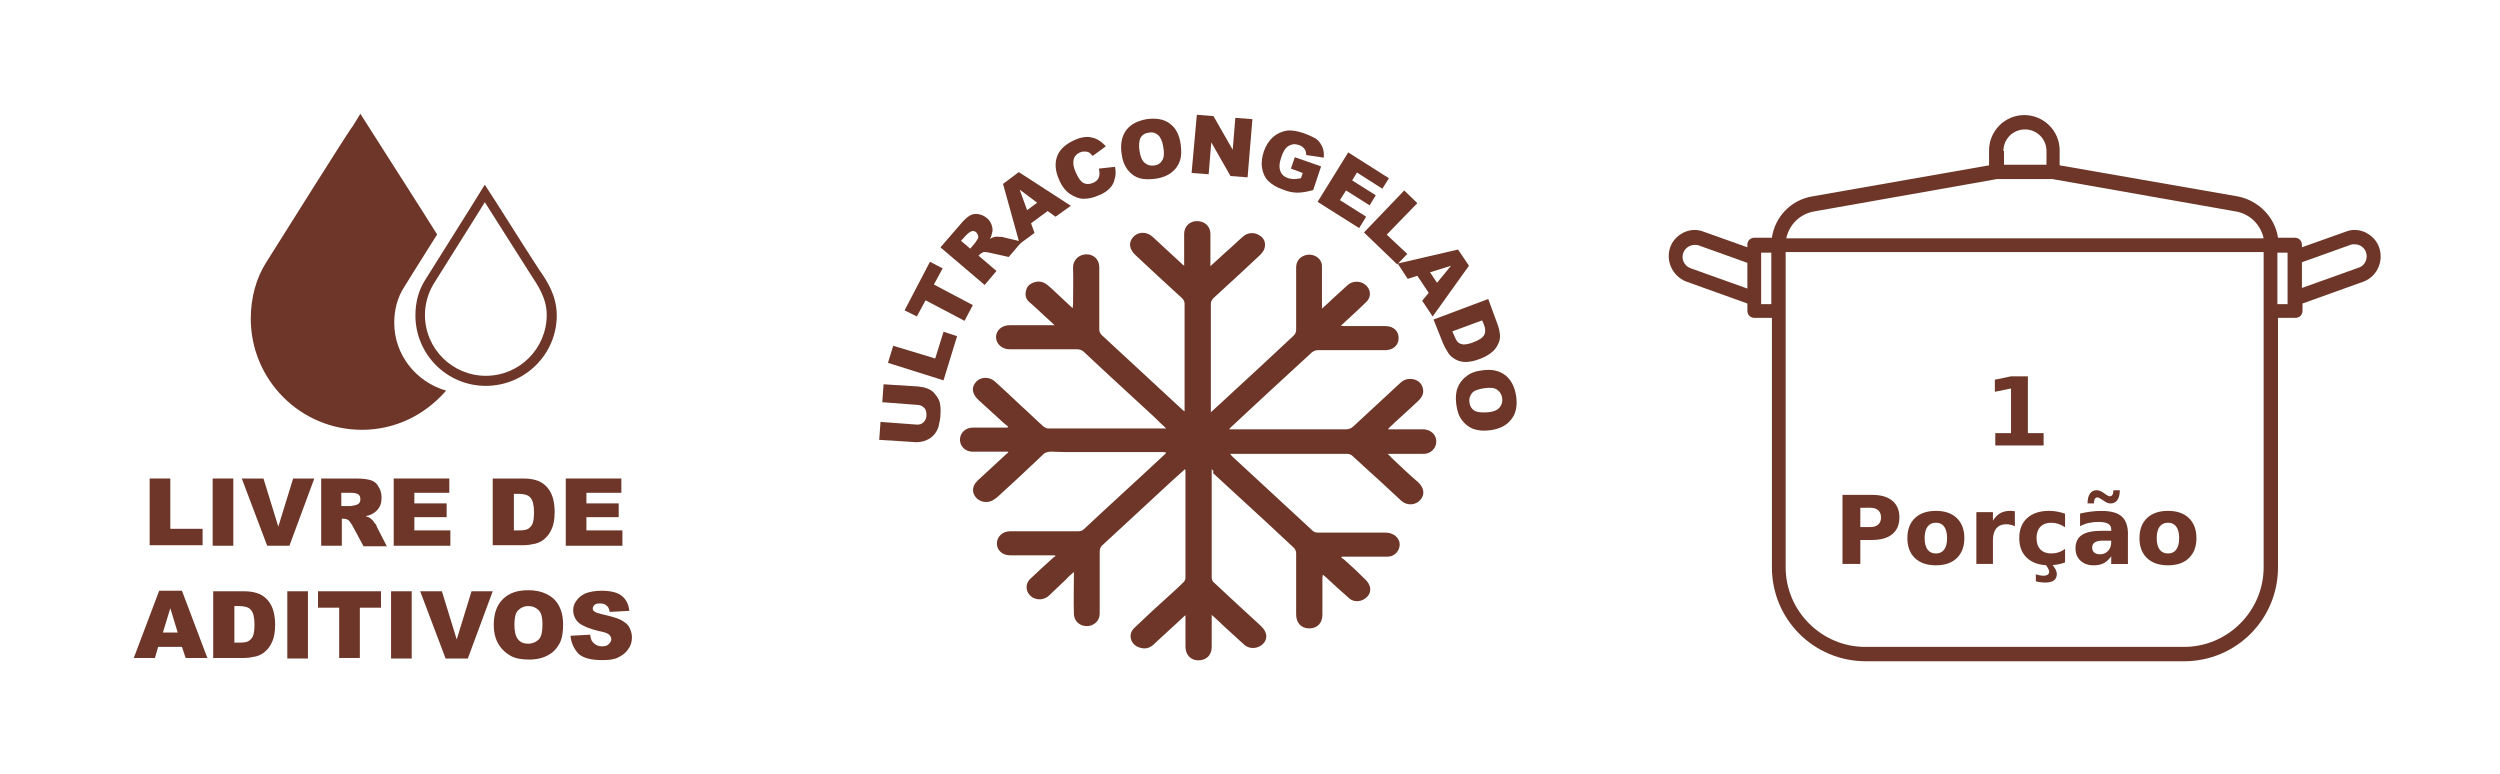 <?xml version="1.0" encoding="UTF-8" standalone="no"?>
<svg
   xmlns:dc="http://purl.org/dc/elements/1.1/"
   xmlns:cc="http://creativecommons.org/ns#"
   xmlns:rdf="http://www.w3.org/1999/02/22-rdf-syntax-ns#"
   xmlns:svg="http://www.w3.org/2000/svg"
   xmlns="http://www.w3.org/2000/svg"
   xmlns:sodipodi="http://sodipodi.sourceforge.net/DTD/sodipodi-0.dtd"
   xmlns:inkscape="http://www.inkscape.org/namespaces/inkscape"
   width="420"
   height="130"
   viewBox="0 0 111.125 34.396"
   version="1.1"
   id="svg1596"
   inkscape:version="1.0.2-2 (e86c870879, 2021-01-15)"
   sodipodi:docname="info-produto.svg">
  <defs
     id="defs1590" />
  <sodipodi:namedview
     id="base"
     pagecolor="#ffffff"
     bordercolor="#666666"
     borderopacity="1.0"
     inkscape:pageopacity="0.0"
     inkscape:pageshadow="2"
     inkscape:zoom="1.4"
     inkscape:cx="307.78886"
     inkscape:cy="146.27151"
     inkscape:document-units="mm"
     inkscape:current-layer="layer1"
     inkscape:document-rotation="0"
     showgrid="false"
     units="px"
     inkscape:window-width="2560"
     inkscape:window-height="1369"
     inkscape:window-x="-8"
     inkscape:window-y="-8"
     inkscape:window-maximized="1" />
  <g
     inkscape:label="Camada 1"
     inkscape:groupmode="layer"
     id="layer1">
    <g
       id="g1960"
       transform="matrix(0.888,0,0,0.888,-48.909,-31.636)">
      <g
         id="g50"
         transform="matrix(0.219,0,0,0.219,95.956,38.481)">
	<path
   class="st0"
   d="m 90.3,94.2 c 0,3.7 0,7.1 0,10.6 0,4.7 0,9.4 0,14.2 0,0.4 0.2,0.9 0.5,1.1 3.5,3.3 7,6.5 10.6,9.8 0.4,0.4 0.9,0.9 1.1,1.4 0.6,1.2 0.2,2.4 -0.9,3.2 -1.2,0.8 -2.8,0.8 -3.9,-0.2 -1.5,-1.4 -3,-2.7 -4.5,-4.1 -0.9,-0.9 -1.8,-1.7 -2.9,-2.7 0,1.4 0,2.6 0,3.8 0,1.2 0,2.3 0,3.5 0,1.9 -1.2,3.1 -3.1,3.1 -1.7,0 -2.9,-1.3 -2.9,-3.1 0,-2.3 0,-4.7 0,-7.2 -0.3,0.2 -0.4,0.3 -0.6,0.5 -2.2,2.1 -4.5,4.1 -6.7,6.2 -1,0.9 -2.1,1.1 -3.4,0.6 -1.9,-0.7 -2.5,-3 -1,-4.4 2.7,-2.6 5.4,-5.1 8.2,-7.6 1,-0.9 2.1,-1.9 3.1,-2.9 0.2,-0.2 0.4,-0.6 0.4,-0.9 0,-8.2 0,-16.4 0,-24.5 0,-0.1 0,-0.2 -0.1,-0.4 -1,0.9 -2,1.8 -2.9,2.6 -5.3,4.9 -10.6,9.8 -15.9,14.7 -0.5,0.4 -0.7,0.9 -0.7,1.6 0,4.7 0,9.3 0,14 0,1.4 -0.7,2.3 -1.9,2.8 -1.2,0.4 -2.6,0.1 -3.4,-0.9 -0.4,-0.5 -0.6,-1.2 -0.6,-1.8 -0.1,-2.9 0,-5.9 0,-8.8 0,-0.2 0,-0.4 0,-0.7 -0.7,0.6 -1.3,1.1 -1.8,1.7 -1.3,1.2 -2.6,2.5 -3.9,3.7 -1.1,1 -2.6,1.1 -3.8,0.4 -1.5,-1 -1.8,-2.9 -0.5,-4.2 1.7,-1.6 3.4,-3.2 5.2,-4.8 0.2,-0.2 0.4,-0.3 0.6,-0.4 -0.1,-0.1 -0.1,-0.2 -0.2,-0.2 -1.2,0 -2.5,0 -3.7,0 -2.1,0 -4.3,0 -6.4,0 -1.8,0 -3.1,-1.1 -3.1,-2.7 0,-1.6 1.3,-2.8 3,-2.8 1.5,0 3,0 4.5,0 3.7,0 7.3,0 11,0 0.6,0 1,-0.1 1.4,-0.5 6.2,-5.8 12.5,-11.5 18.7,-17.3 0,0 0,-0.1 0.1,-0.2 -0.2,0 -0.4,-0.1 -0.6,-0.1 -6.7,0 -13.3,0 -20,0 -1.9,0 -3.8,0 -5.7,-0.1 -0.8,0 -1.5,0.2 -2,0.8 -3,2.8 -5.9,5.6 -8.9,8.3 -0.7,0.6 -1.3,1.3 -2.1,1.8 -1.8,1.3 -4.3,0.4 -4.8,-1.6 -0.2,-1.1 0.2,-1.9 1,-2.7 2.2,-2 4.4,-4.1 6.6,-6.1 0.1,-0.1 0.3,-0.2 0.4,-0.3 0,-0.1 0,-0.1 -0.1,-0.2 -0.3,0 -0.5,0 -0.8,0 -2.4,0 -4.9,0 -7.3,0 -1.8,0 -3.1,-1.5 -2.8,-3.2 0.2,-1.3 1.4,-2.3 2.9,-2.3 2.3,0 4.5,0 6.8,0 0.4,0 0.7,0 1.1,0 0.1,-0.1 0.1,-0.1 0.2,-0.2 -0.4,-0.3 -0.7,-0.6 -1.1,-0.9 -1.9,-1.7 -3.8,-3.5 -5.7,-5.2 -1.5,-1.4 -1.7,-2.9 -0.6,-4.1 1.1,-1.3 3.2,-1.3 4.5,0 1.9,1.7 3.8,3.5 5.7,5.3 1.8,1.6 3.5,3.3 5.3,4.9 0.3,0.2 0.7,0.4 1,0.4 8.7,0 17.4,0 26.1,0 0.2,0 0.5,0 0.9,0 -1,-0.9 -1.8,-1.7 -2.6,-2.5 -5.4,-5 -10.8,-9.9 -16.1,-14.9 -0.5,-0.5 -1,-0.7 -1.7,-0.7 -5.1,0 -10.2,0 -15.4,0 -1.7,0 -3.1,-1.2 -3.1,-2.8 0,-1.5 1.3,-2.7 3.1,-2.7 3.1,0 6.2,0 9.3,0 0.3,0 0.5,0 1,0 -0.9,-0.8 -1.6,-1.5 -2.4,-2.2 -1.1,-1 -2.2,-2.1 -3.4,-3.1 -1.2,-1 -0.9,-2.4 -0.5,-3.3 0.5,-1 2.2,-1.6 3.3,-1.3 1.1,0.3 1.8,1.1 2.6,1.8 1.5,1.4 2.9,2.7 4.5,4.2 0,-0.3 0.1,-0.5 0.1,-0.7 0,-2.9 0.1,-5.8 0,-8.6 0,-1.6 1.2,-2.9 2.9,-3 1.7,-0.1 3.1,1.1 3.1,2.9 0,2.6 0,5.2 0,7.8 0,2.2 0,4.4 0,6.6 0,0.3 0.2,0.7 0.4,1 6.3,5.8 12.5,11.6 18.8,17.4 0.1,0 0.1,0.1 0.3,0.2 0,-0.3 0,-0.6 0,-0.8 0,-7.9 0,-15.9 0,-23.8 0,-0.5 -0.2,-0.9 -0.6,-1.3 -3.6,-3.3 -7.1,-6.5 -10.6,-9.8 -1.4,-1.3 -1.7,-2.8 -0.6,-4.1 1.1,-1.3 3.1,-1.4 4.5,-0.1 2.2,2 4.4,4.1 6.6,6.1 0.2,0.2 0.3,0.3 0.6,0.5 0,-0.4 0,-0.7 0,-0.9 0,-2.1 0,-4.3 0,-6.4 0,-1.7 1.3,-2.9 2.9,-2.9 1.8,0 3.1,1.2 3.1,2.9 0,2.1 0,4.2 0,6.3 0,0.3 0,0.6 0,1.1 1.2,-1.1 2.3,-2.1 3.4,-3.1 1.4,-1.2 2.7,-2.5 4.1,-3.7 1,-0.9 2.5,-1 3.6,-0.3 1.1,0.6 1.6,1.6 1.3,2.9 -0.1,0.6 -0.6,1.2 -1.1,1.7 -3.5,3.3 -7.1,6.6 -10.6,9.8 -0.4,0.4 -0.6,0.8 -0.6,1.4 0,7.9 0,15.8 0,23.7 0,0.3 0,0.6 0,1 1.3,-1.2 2.5,-2.3 3.7,-3.4 5.1,-4.7 10.2,-9.4 15.2,-14.1 0.4,-0.4 0.6,-0.8 0.6,-1.4 0,-4.7 0,-9.4 0,-14.2 0,-1.6 1,-2.6 2.5,-2.9 1.5,-0.2 2.9,0.6 3.3,1.9 0.1,0.3 0.1,0.7 0.1,1.1 0,2.8 0,5.6 0,8.5 0,0.2 0,0.4 0,0.8 1,-0.9 1.8,-1.6 2.6,-2.4 1.1,-1 2.2,-2 3.3,-3 1,-0.9 2.7,-1 3.8,-0.2 1.5,1 1.7,2.9 0.4,4.1 -1.6,1.6 -3.3,3.1 -4.9,4.6 -0.2,0.2 -0.5,0.5 -0.9,0.8 0.3,0 0.6,0.1 0.8,0.1 3.1,0 6.3,0 9.4,0 2,0 3.2,1.3 3,3.1 -0.1,1.1 -1,2.1 -2.2,2.3 -0.4,0.1 -0.7,0.1 -1.1,0.1 -5.1,0 -10.1,0 -15.2,0 -0.4,0 -0.9,0.2 -1.3,0.5 -6.2,5.7 -12.4,11.4 -18.5,17.1 -0.1,0.1 -0.2,0.2 -0.4,0.5 0.6,0 1,0 1.5,0 8.4,0 16.7,0 25.1,0 0.7,0 1.3,-0.2 1.8,-0.7 3.6,-3.3 7.2,-6.7 10.8,-10 0.9,-0.8 2,-1 3.1,-0.7 1.1,0.3 1.8,1.1 2,2.2 0.2,1.1 -0.3,1.9 -1,2.6 -2.2,2.1 -4.5,4.1 -6.7,6.2 -0.1,0.1 -0.2,0.2 -0.3,0.4 0.4,0 0.6,0 0.9,0 2.4,0 4.7,0 7.1,0 2.3,0 3.7,2.1 2.7,4.1 -0.6,1 -1.5,1.5 -2.6,1.5 -2.4,0 -4.8,0 -7.2,0 -0.3,0 -0.5,0 -1,0 0.4,0.4 0.7,0.6 0.9,0.9 2,1.9 4,3.8 6.1,5.6 1.3,1.2 1.6,2.8 0.5,4 -1.1,1.3 -3.1,1.4 -4.4,0.2 -2.9,-2.7 -5.8,-5.4 -8.7,-8 -0.8,-0.7 -1.6,-1.5 -2.4,-2.2 -0.3,-0.3 -0.8,-0.5 -1.2,-0.5 -4.4,0 -8.8,0 -13.2,0 -4.5,0 -9,0 -13.6,0 0.2,0.2 0.3,0.4 0.4,0.5 6.2,5.7 12.3,11.4 18.5,17.1 0.3,0.3 0.8,0.4 1.3,0.4 5.1,0 10.2,0 15.3,0 0.5,0 1.1,0.1 1.5,0.3 1.3,0.5 2,1.8 1.7,3 -0.3,1.3 -1.4,2.2 -2.7,2.2 -3,0 -6.1,0 -9.1,0 -0.4,0 -0.8,0 -1.3,0 -0.1,0.1 -0.1,0.1 -0.2,0.2 0.2,0.2 0.5,0.3 0.7,0.5 1.7,1.5 3.3,3 4.9,4.6 1.2,1.2 1.4,2.7 0.4,3.8 -1.1,1.2 -3,1.5 -4.2,0.4 -1.8,-1.6 -3.6,-3.2 -5.3,-4.8 -0.2,-0.2 -0.4,-0.3 -0.7,-0.6 0,0.3 -0.1,0.5 -0.1,0.7 0,2.8 0,5.6 0,8.5 0,1.9 -1.2,3.1 -3,3.1 -1.8,0 -3,-1.2 -3,-3.2 0,-4.7 0,-9.3 0,-14 0,-0.4 -0.2,-0.9 -0.5,-1.2 -3.6,-3.4 -7.3,-6.8 -11,-10.2 -2.5,-2.3 -5,-4.6 -7.5,-6.9 0.2,-0.5 0,-0.6 -0.3,-0.9 z"
   id="path18" />

	<g
   id="g48">
		<path
   class="st0"
   d="m 15,78.9 0.3,-4.1 7.9,0.5 c 0.8,0.1 1.5,0.2 2.2,0.5 0.7,0.3 1.3,0.7 1.7,1.3 0.5,0.6 0.8,1.1 1,1.7 0.2,0.8 0.3,1.8 0.2,2.9 0,0.6 -0.1,1.3 -0.3,2.1 -0.1,0.8 -0.4,1.4 -0.7,1.9 -0.3,0.5 -0.7,0.9 -1.2,1.3 -0.5,0.4 -1.1,0.6 -1.6,0.8 -0.9,0.2 -1.6,0.3 -2.3,0.2 l -7.9,-0.5 0.3,-4.1 8.1,0.6 c 0.7,0.1 1.3,-0.1 1.7,-0.5 0.4,-0.4 0.7,-0.9 0.7,-1.6 0,-0.7 -0.1,-1.3 -0.5,-1.7 -0.4,-0.4 -0.9,-0.7 -1.7,-0.7 z"
   id="path20" />

		<path
   class="st0"
   d="m 16.3,69.9 1.2,-3.9 9.6,2.9 1.9,-6.1 3.1,1 -3.1,10.1 z"
   id="path22" />

		<path
   class="st0"
   d="m 20.1,57.9 5.8,-11.1 2.9,1.5 -2,3.7 8.9,4.7 -1.9,3.6 -8.9,-4.7 -2,3.7 z"
   id="path24" />

		<path
   class="st0"
   d="m 38.4,52.1 -10.1,-8.6 4.5,-5.2 c 0.8,-1 1.5,-1.6 2.1,-2 0.6,-0.4 1.3,-0.5 2,-0.4 0.7,0.1 1.4,0.4 2,0.9 0.6,0.5 0.9,1 1.1,1.6 0.2,0.6 0.3,1.2 0.1,1.8 -0.1,0.4 -0.2,0.9 -0.5,1.4 0.4,-0.3 0.8,-0.4 1.1,-0.5 0.2,0 0.5,-0.1 1,0 0.5,0 0.8,0 1,0.1 l 4.2,1 -3,3.5 -4.5,-1 c -0.6,-0.1 -1,-0.2 -1.3,-0.1 -0.3,0.1 -0.6,0.3 -0.9,0.6 l -0.2,0.2 4.1,3.5 z m -3.3,-8.3 1.1,-1.3 c 0.1,-0.1 0.3,-0.5 0.6,-0.9 0.1,-0.2 0.2,-0.5 0.1,-0.8 -0.1,-0.3 -0.2,-0.5 -0.4,-0.7 -0.3,-0.3 -0.7,-0.4 -1,-0.3 -0.4,0.1 -0.8,0.4 -1.3,0.9 L 33,42 Z"
   id="path26" />

		<path
   class="st0"
   d="M 52.8,35.2 49,38 49.8,40.2 46.4,42.7 42.6,29 46.2,26.3 58.1,34 54.6,36.5 Z m -2.4,-1.9 -4,-3 1.7,4.7 z"
   id="path28" />

		<path
   class="st0"
   d="m 64.5,25.5 3.7,-0.4 c 0.2,1 0.2,2 -0.1,2.8 -0.1,0.7 -0.5,1.5 -1.1,2.1 -0.6,0.6 -1.4,1.2 -2.5,1.6 -1.3,0.6 -2.5,0.8 -3.5,0.8 -1,0 -2,-0.4 -3.1,-1.1 -1,-0.7 -1.9,-1.8 -2.5,-3.3 -0.9,-2 -1,-3.8 -0.4,-5.4 0.6,-1.5 1.9,-2.7 3.9,-3.6 1.5,-0.7 2.9,-0.9 4,-0.6 1.1,0.2 2.2,0.9 3.2,2 l -3,2.2 c -0.3,-0.3 -0.5,-0.5 -0.7,-0.7 -0.3,-0.2 -0.7,-0.3 -1.1,-0.3 -0.4,0 -0.7,0 -1.1,0.2 -0.9,0.4 -1.4,1 -1.5,1.9 -0.1,0.7 0,1.5 0.5,2.6 0.6,1.4 1.2,2.2 1.8,2.5 0.6,0.3 1.3,0.3 2.1,0 0.7,-0.3 1.2,-0.7 1.4,-1.3 0.2,-0.5 0.2,-1.2 0,-2 z"
   id="path30" />

		<path
   class="st0"
   d="m 69.7,22.1 c -0.3,-2.1 0,-3.9 1,-5.3 1,-1.4 2.6,-2.2 4.7,-2.6 2.2,-0.3 4,0 5.3,1 1.4,1 2.2,2.6 2.5,4.7 0.2,1.5 0.2,2.8 -0.2,3.9 -0.4,1.1 -1,1.9 -1.9,2.6 -0.9,0.7 -2.1,1.2 -3.5,1.4 -1.5,0.2 -2.7,0.2 -3.8,-0.1 -1,-0.3 -1.9,-0.9 -2.7,-1.9 -0.7,-0.9 -1.2,-2.1 -1.4,-3.7 z m 4.1,-0.6 c 0.2,1.3 0.6,2.2 1.2,2.7 0.6,0.5 1.3,0.7 2.1,0.6 C 78,24.7 78.6,24.3 79,23.6 79.4,23 79.5,21.9 79.2,20.4 79,19.2 78.6,18.3 78,17.8 77.4,17.3 76.7,17.1 75.8,17.3 75,17.4 74.4,17.8 74,18.5 c -0.3,0.7 -0.4,1.7 -0.2,3 z"
   id="path32" />

		<path
   class="st0"
   d="m 86.9,13.2 3.8,0.3 4.4,7.7 0.6,-7.3 3.9,0.3 -1.1,13.3 -3.9,-0.3 -4.4,-7.7 -0.6,7.3 -3.9,-0.3 z"
   id="path34" />

		<path
   class="st0"
   d="m 108.4,25.5 0.9,-2.6 6,2.1 -1.8,5.4 c -1.4,0.4 -2.6,0.6 -3.6,0.6 -1,0 -2.1,-0.2 -3.3,-0.7 -1.5,-0.5 -2.6,-1.2 -3.4,-2 -0.8,-0.8 -1.2,-1.8 -1.4,-3 -0.2,-1.2 0,-2.4 0.4,-3.7 0.5,-1.4 1.2,-2.5 2.1,-3.3 0.9,-0.8 2,-1.3 3.3,-1.5 1,-0.1 2.2,0.1 3.7,0.6 1.4,0.5 2.4,1 3,1.4 0.6,0.5 1,1.1 1.3,1.8 0.3,0.7 0.4,1.5 0.3,2.4 l -4,-0.6 c 0,-0.5 -0.1,-1 -0.4,-1.4 -0.3,-0.4 -0.7,-0.7 -1.3,-0.9 -0.9,-0.3 -1.6,-0.2 -2.3,0.2 -0.7,0.4 -1.3,1.3 -1.7,2.6 -0.5,1.4 -0.5,2.4 -0.2,3.2 0.3,0.8 0.9,1.3 1.8,1.6 0.4,0.1 0.9,0.2 1.3,0.2 0.4,0 1,-0.1 1.6,-0.2 l 0.4,-1.2 z"
   id="path36" />

		<path
   class="st0"
   d="m 121.5,21.8 9.3,5.9 -1.5,2.4 -5.8,-3.7 -1.1,1.8 5.4,3.4 -1.4,2.3 -5.4,-3.4 -1.4,2.2 6,3.8 -1.6,2.6 -9.5,-6 z"
   id="path38" />

		<path
   class="st0"
   d="m 134.3,30.5 3,2.9 -7,7.2 4.7,4.4 -2.3,2.4 -7.6,-7.3 z"
   id="path40" />

		<path
   class="st0"
   d="m 139.9,53.9 -2.6,-3.9 -2.2,0.7 -2.3,-3.5 13.8,-3.2 2.5,3.7 -8.3,11.6 -2.4,-3.6 z m 1.9,-2.3 3.2,-3.9 -4.8,1.5 z"
   id="path42" />

		<path
   class="st0"
   d="m 153.5,55.3 2.1,5.7 c 0.4,1.1 0.6,2.1 0.6,2.9 0,0.8 -0.3,1.5 -0.7,2.2 -0.4,0.7 -0.9,1.2 -1.6,1.7 -0.7,0.5 -1.5,0.9 -2.3,1.2 -1.3,0.5 -2.4,0.7 -3.3,0.7 -0.8,0 -1.6,-0.2 -2.3,-0.6 -0.7,-0.4 -1.2,-0.8 -1.6,-1.4 -0.5,-0.8 -0.9,-1.5 -1.2,-2.2 L 141,60 Z m -1.4,4.9 -6.8,2.5 0.4,0.9 c 0.3,0.8 0.6,1.3 0.9,1.6 0.3,0.3 0.7,0.4 1.2,0.5 0.5,0 1.3,-0.1 2.3,-0.5 1.3,-0.5 2.1,-1 2.5,-1.7 0.3,-0.6 0.3,-1.4 -0.1,-2.4 z"
   id="path44" />

		<path
   class="st0"
   d="m 152.2,71.6 c 2.2,-0.3 3.9,0.1 5.3,1.2 1.3,1.1 2.1,2.7 2.4,4.8 0.3,2.2 -0.1,4 -1.2,5.3 -1,1.3 -2.6,2.1 -4.7,2.4 -1.5,0.2 -2.8,0.1 -3.9,-0.3 -1.1,-0.4 -1.9,-1.1 -2.6,-2 -0.7,-0.9 -1.1,-2.1 -1.3,-3.6 -0.2,-1.5 -0.1,-2.8 0.3,-3.8 0.4,-1 1,-1.9 2,-2.6 0.9,-0.8 2.1,-1.2 3.7,-1.4 z m 0.4,4.1 c -1.3,0.2 -2.3,0.5 -2.8,1.1 -0.5,0.6 -0.7,1.3 -0.6,2.1 0.1,0.9 0.5,1.5 1.1,1.9 0.6,0.4 1.7,0.5 3.2,0.4 1.2,-0.1 2.1,-0.5 2.6,-1.1 0.5,-0.6 0.7,-1.3 0.6,-2.1 -0.1,-0.8 -0.5,-1.5 -1.1,-1.9 -0.6,-0.5 -1.6,-0.6 -3,-0.4 z"
   id="path46" />

	</g>

</g>
      <g
         inkscape:label="Camada 1"
         id="layer1-6"
         transform="matrix(1.13,0,0,1.13,43.196,33.789)">
        <g
           id="g1776"
           transform="translate(76.16)">
          <g
             id="g6"
             transform="matrix(0.265,0,0,0.265,-122.94,-3.532)">
            <path
               class="st0"
               d="m 613.9,60.8 c -0.6,-1.7 -2.3,-2.9 -4.1,-2.9 -0.5,0 -1,0.1 -1.5,0.3 l -7.3,2.6 v -0.4 c 0,-0.7 -0.5,-1.2 -1.2,-1.2 H 597 c -0.5,-3.4 -3.2,-6.2 -6.7,-6.9 l -29.8,-5.2 v -2.5 c 0,-3.3 -2.7,-5.9 -5.9,-5.9 -3.3,0 -5.9,2.7 -5.9,5.9 v 2.5 l -29.6,5.2 c -3.5,0.6 -6.2,3.4 -6.7,6.9 h -2.9 c -0.7,0 -1.2,0.5 -1.2,1.2 v 0.4 L 501,58.2 c -0.5,-0.2 -1,-0.3 -1.5,-0.3 -1.8,0 -3.5,1.2 -4.1,2.9 -0.8,2.3 0.4,4.8 2.6,5.7 l 10.3,3.7 v 1.2 c 0,0.7 0.5,1.2 1.2,1.2 h 2.9 v 41.7 c 0,8.7 7,15.7 15.7,15.7 h 53.2 c 8.7,0 15.7,-7 15.7,-15.7 V 72.6 h 2.9 c 0.7,0 1.2,-0.5 1.2,-1.2 v -1.2 l 10.3,-3.7 c 2.2,-0.9 3.3,-3.4 2.5,-5.7 z m -105.6,6.9 -9.5,-3.4 c -1.1,-0.4 -1.6,-1.6 -1.2,-2.6 0.3,-0.8 1.1,-1.3 1.9,-1.3 0.2,0 0.5,0 0.7,0.1 l 8.1,2.9 z m 4,2.6 h -1.7 v -8.6 h 1.7 z m 38.8,-25.6 c 0,-2 1.6,-3.6 3.6,-3.6 2,0 3.6,1.6 3.6,3.6 V 47 h -7.1 v -2.3 z m 43.5,69.6 c 0,7.3 -6,13.3 -13.3,13.3 H 528 c -7.3,0 -13.3,-6 -13.3,-13.3 V 61.6 h 79.9 z m -79.8,-55 c 0.5,-2.3 2.3,-4.1 4.7,-4.5 L 550,49.4 h 9.3 l 30.6,5.4 c 2.4,0.4 4.2,2.2 4.7,4.5 z m 83.8,11 h -1.7 v -8.6 h 1.7 z m 11.9,-6.1 -9.5,3.4 v -4.3 l 8.1,-2.9 c 0.2,-0.1 0.5,-0.1 0.7,-0.1 0.9,0 1.6,0.5 1.9,1.3 0.4,1.1 -0.2,2.3 -1.2,2.6 z"
               id="path4"
               style="fill:#6d3628;fill-opacity:1;stroke-width:1.002;stroke-miterlimit:4;stroke-dasharray:none" />
          </g>
          <g
             aria-label="1
Porção"
             id="text202"
             style="font-style:normal;font-weight:normal;font-size:4.2px;line-height:1.25;font-family:sans-serif;fill:#6d3628;fill-opacity:1;stroke:none;stroke-width:0.225">
            <path
               d="m 22.741,20.813 h 0.697 v -1.979 l -0.716,0.148 v -0.537 l 0.712,-0.148 h 0.751 v 2.516 h 0.697 v 0.546 h -2.141 z"
               style="font-style:normal;font-variant:normal;font-weight:bold;font-stretch:normal;font-size:4.2px;font-family:sans-serif;-inkscape-font-specification:'sans-serif Bold';text-align:center;text-anchor:middle;fill:#6d3628;fill-opacity:1;stroke-width:0.225"
               id="path1751" />
            <path
               d="m 15.973,23.547 h 1.311 q 0.585,0 0.896,0.26 0.314,0.258 0.314,0.738 0,0.482 -0.314,0.742 -0.312,0.258 -0.896,0.258 h -0.521 v 1.062 H 15.973 Z m 0.79,0.572 v 0.855 h 0.437 q 0.23,0 0.355,-0.111 0.125,-0.113 0.125,-0.318 0,-0.205 -0.125,-0.316 -0.125,-0.111 -0.355,-0.111 z"
               style="font-style:normal;font-variant:normal;font-weight:bold;font-stretch:normal;font-size:4.2px;font-family:sans-serif;-inkscape-font-specification:'sans-serif Bold';text-align:center;text-anchor:middle;fill:#6d3628;fill-opacity:1;stroke-width:0.225"
               id="path1753" />
            <path
               d="m 20.112,24.781 q -0.244,0 -0.373,0.176 -0.127,0.174 -0.127,0.505 0,0.33 0.127,0.507 0.129,0.174 0.373,0.174 0.24,0 0.367,-0.174 0.127,-0.176 0.127,-0.507 0,-0.33 -0.127,-0.505 -0.127,-0.176 -0.367,-0.176 z m 0,-0.525 q 0.593,0 0.925,0.32 0.334,0.32 0.334,0.886 0,0.566 -0.334,0.886 -0.332,0.32 -0.925,0.32 -0.595,0 -0.931,-0.32 -0.334,-0.32 -0.334,-0.886 0,-0.566 0.334,-0.886 0.336,-0.32 0.931,-0.32 z"
               style="font-style:normal;font-variant:normal;font-weight:bold;font-stretch:normal;font-size:4.2px;font-family:sans-serif;-inkscape-font-specification:'sans-serif Bold';text-align:center;text-anchor:middle;fill:#6d3628;fill-opacity:1;stroke-width:0.225"
               id="path1755" />
            <path
               d="m 23.61,24.937 q -0.096,-0.045 -0.193,-0.066 -0.094,-0.023 -0.191,-0.023 -0.283,0 -0.437,0.183 -0.152,0.18 -0.152,0.519 v 1.058 h -0.734 v -2.297 h 0.734 v 0.377 q 0.142,-0.226 0.324,-0.328 0.185,-0.105 0.441,-0.105 0.037,0 0.08,0.004 0.043,0.002 0.125,0.012 z"
               style="font-style:normal;font-variant:normal;font-weight:bold;font-stretch:normal;font-size:4.2px;font-family:sans-serif;-inkscape-font-specification:'sans-serif Bold';text-align:center;text-anchor:middle;fill:#6d3628;fill-opacity:1;stroke-width:0.225"
               id="path1757" />
            <path
               d="m 25.832,24.384 v 0.599 q -0.15,-0.103 -0.301,-0.152 -0.15,-0.049 -0.312,-0.049 -0.308,0 -0.48,0.18 -0.17,0.178 -0.17,0.5 0,0.322 0.17,0.502 0.172,0.178 0.48,0.178 0.172,0 0.326,-0.051 0.156,-0.051 0.287,-0.152 v 0.601 q -0.172,0.064 -0.351,0.094 -0.176,0.033 -0.355,0.033 -0.621,0 -0.972,-0.318 -0.351,-0.32 -0.351,-0.888 0,-0.568 0.351,-0.886 0.351,-0.32 0.972,-0.32 0.18,0 0.355,0.033 0.176,0.031 0.351,0.094 z m -0.597,2.225 q 0.119,0.127 0.174,0.236 0.057,0.109 0.057,0.205 0,0.195 -0.127,0.287 -0.125,0.094 -0.386,0.094 -0.098,0 -0.203,-0.014 -0.105,-0.012 -0.211,-0.039 l -0.002,-0.312 q 0.103,0.033 0.187,0.047 0.086,0.016 0.154,0.016 0.119,0 0.185,-0.047 0.068,-0.047 0.068,-0.129 0,-0.053 -0.045,-0.137 -0.043,-0.084 -0.135,-0.207 z"
               style="font-style:normal;font-variant:normal;font-weight:bold;font-stretch:normal;font-size:4.2px;font-family:sans-serif;-inkscape-font-specification:'sans-serif Bold';text-align:center;text-anchor:middle;fill:#6d3628;fill-opacity:1;stroke-width:0.225"
               id="path1759" />
            <path
               d="m 27.495,25.575 q -0.23,0 -0.347,0.078 -0.115,0.078 -0.115,0.23 0,0.139 0.092,0.219 0.094,0.078 0.26,0.078 0.207,0 0.349,-0.148 0.142,-0.15 0.142,-0.373 v -0.084 z m 1.122,-0.277 v 1.311 h -0.74 v -0.34 q -0.148,0.209 -0.332,0.306 -0.185,0.094 -0.449,0.094 -0.357,0 -0.58,-0.207 -0.221,-0.209 -0.221,-0.541 0,-0.404 0.277,-0.593 0.279,-0.189 0.874,-0.189 h 0.433 v -0.057 q 0,-0.174 -0.137,-0.254 -0.137,-0.082 -0.429,-0.082 -0.236,0 -0.439,0.047 -0.203,0.047 -0.377,0.142 v -0.56 q 0.236,-0.057 0.474,-0.086 0.238,-0.031 0.476,-0.031 0.621,0 0.896,0.246 0.277,0.244 0.277,0.796 z m -1.069,-1.487 -0.113,-0.076 q -0.008,-0.004 -0.021,-0.012 -0.096,-0.064 -0.148,-0.064 -0.074,0 -0.113,0.064 -0.039,0.064 -0.039,0.185 v 0.016 h -0.285 q 0,-0.279 0.105,-0.431 0.107,-0.152 0.297,-0.152 0.074,0 0.148,0.029 0.076,0.027 0.16,0.088 l 0.125,0.088 q 0.045,0.031 0.082,0.047 0.039,0.016 0.07,0.016 0.074,0 0.115,-0.066 0.041,-0.066 0.041,-0.183 v -0.016 h 0.285 q 0,0.279 -0.107,0.431 -0.105,0.152 -0.295,0.152 -0.074,0 -0.144,-0.025 -0.068,-0.025 -0.164,-0.092 z"
               style="font-style:normal;font-variant:normal;font-weight:bold;font-stretch:normal;font-size:4.2px;font-family:sans-serif;-inkscape-font-specification:'sans-serif Bold';text-align:center;text-anchor:middle;fill:#6d3628;fill-opacity:1;stroke-width:0.225"
               id="path1761" />
            <path
               d="m 30.393,24.781 q -0.244,0 -0.373,0.176 -0.127,0.174 -0.127,0.505 0,0.33 0.127,0.507 0.129,0.174 0.373,0.174 0.24,0 0.367,-0.174 0.127,-0.176 0.127,-0.507 0,-0.33 -0.127,-0.505 -0.127,-0.176 -0.367,-0.176 z m 0,-0.525 q 0.593,0 0.925,0.32 0.334,0.32 0.334,0.886 0,0.566 -0.334,0.886 -0.332,0.32 -0.925,0.32 -0.595,0 -0.931,-0.32 -0.334,-0.32 -0.334,-0.886 0,-0.566 0.334,-0.886 0.336,-0.32 0.931,-0.32 z"
               style="font-style:normal;font-variant:normal;font-weight:bold;font-stretch:normal;font-size:4.2px;font-family:sans-serif;-inkscape-font-specification:'sans-serif Bold';text-align:center;text-anchor:middle;fill:#6d3628;fill-opacity:1;stroke-width:0.225"
               id="path1763" />
          </g>
        </g>
      </g>
      <g
         id="g1901"
         transform="matrix(0.265,0,0,0.265,-156.806,73.794)">
        <g
           id="g1792">
	
	
</g>
        <g
           id="g1853"
           transform="translate(781.429,-142.143)">
	<g
   id="g1813">
		<g
   id="g1811">
			<g
   id="g1809">
				<g
   id="g1807">
					<path
   class="st0"
   d="m 109.9,71 c -7.4,0 -13.3,-6 -13.3,-13.3 0,-2.5 0.6,-4.8 1.9,-6.8 0.5,-0.8 3.4,-5.4 8.6,-13.7 l 2.6,-4.2 2.2,3.4 c 3.1,4.9 7.8,12.3 8.1,12.7 1.4,2 3.3,4.8 3.3,8.6 0,7.3 -6,13.3 -13.4,13.3 z m 0.5,-33.6 -0.7,-1.1 -1.1,1.8 c -5.2,8.3 -8.1,12.9 -8.6,13.7 -1,1.7 -1.6,3.7 -1.6,5.8 0,6.4 5.2,11.5 11.5,11.5 6.4,0 11.5,-5.2 11.5,-11.5 0,-3.2 -1.7,-5.6 -3,-7.6"
   id="path1805" />

				</g>

			</g>

		</g>

	</g>

	<g
   id="g1851">
		<g
   id="g1817">
			<path
   class="st0"
   d="m 92.6,59.1 c 0,-2.5 0.6,-4.8 1.9,-6.8 0.4,-0.7 2.5,-4 6.2,-9.9 C 97.9,37.9 91.4,27.8 87.6,21.8 l -1.4,-2.2 -1.4,2.3 C 84.5,22 70,45.2 68.4,47.7 c -1.9,3 -2.9,6.7 -2.9,10.6 0,11.6 9.4,21 21,21 6.4,0 12,-2.9 15.9,-7.4 -5.6,-1.6 -9.8,-6.7 -9.8,-12.8 z"
   id="path1815" />

		</g>

		<g
   id="g1849">
			<path
   class="st0"
   d="m 46.4,88.5 h 3.9 V 98 h 6.1 v 3.1 h -10 z"
   id="path1819" />

			<path
   class="st0"
   d="m 58.3,88.5 h 3.9 v 12.7 h -3.9 z"
   id="path1821" />

			<path
   class="st0"
   d="m 63.8,88.5 h 4.1 l 2.8,9.1 2.8,-9.1 h 4 l -4.7,12.7 h -4.2 z"
   id="path1823" />

			<path
   class="st0"
   d="M 78.8,101.2 V 88.5 h 6.5 c 1.2,0 2.1,0.1 2.8,0.3 0.7,0.2 1.2,0.6 1.5,1.2 0.4,0.6 0.6,1.2 0.6,2.1 0,0.7 -0.1,1.3 -0.4,1.8 -0.3,0.5 -0.7,0.9 -1.2,1.2 -0.3,0.2 -0.8,0.4 -1.4,0.5 0.5,0.2 0.8,0.3 1,0.5 0.1,0.1 0.4,0.3 0.6,0.7 0.3,0.3 0.5,0.6 0.5,0.8 l 1.9,3.7 h -4.4 l -2.1,-3.9 c -0.3,-0.5 -0.5,-0.8 -0.7,-1 -0.3,-0.2 -0.6,-0.3 -1,-0.3 h -0.3 v 5.1 z m 4,-7.5 h 1.6 c 0.2,0 0.5,-0.1 1,-0.2 0.3,-0.1 0.5,-0.2 0.6,-0.4 0.2,-0.2 0.2,-0.5 0.2,-0.7 0,-0.4 -0.1,-0.7 -0.4,-0.9 -0.3,-0.2 -0.7,-0.3 -1.5,-0.3 h -1.7 v 2.5 z"
   id="path1825" />

			<path
   class="st0"
   d="M 92.5,88.5 H 103 v 2.7 h -6.6 v 2 h 6.1 v 2.6 h -6.1 v 2.5 h 6.8 v 2.9 H 92.5 Z"
   id="path1827" />

			<path
   class="st0"
   d="m 111.3,88.5 h 5.8 c 1.1,0 2.1,0.2 2.8,0.5 0.7,0.3 1.3,0.8 1.7,1.3 0.5,0.6 0.8,1.3 1,2 0.2,0.8 0.3,1.6 0.3,2.5 0,1.4 -0.2,2.4 -0.5,3.1 -0.3,0.7 -0.7,1.4 -1.3,1.9 -0.5,0.5 -1.1,0.8 -1.8,1 -0.9,0.2 -1.6,0.3 -2.3,0.3 h -5.8 V 88.5 Z m 3.9,2.9 v 6.9 h 1 c 0.8,0 1.4,-0.1 1.7,-0.3 0.3,-0.2 0.6,-0.5 0.8,-0.9 0.2,-0.5 0.3,-1.2 0.3,-2.2 0,-1.3 -0.2,-2.3 -0.7,-2.8 -0.4,-0.5 -1.2,-0.7 -2.2,-0.7 z"
   id="path1829" />

			<path
   class="st0"
   d="m 125,88.5 h 10.5 v 2.7 h -6.6 v 2 h 6.1 v 2.6 h -6.1 v 2.5 h 6.8 v 2.9 H 125 Z"
   id="path1831" />

			<path
   class="st0"
   d="M 52.5,120.3 H 48 l -0.6,2.1 h -4 l 4.8,-12.7 h 4.3 l 4.8,12.7 h -4.1 z m -0.8,-2.7 -1.4,-4.6 -1.4,4.6 z"
   id="path1833" />

			<path
   class="st0"
   d="m 58.5,109.8 h 5.8 c 1.1,0 2.1,0.2 2.8,0.5 0.7,0.3 1.3,0.8 1.7,1.3 0.5,0.6 0.8,1.3 1,2 0.2,0.8 0.3,1.6 0.3,2.5 0,1.4 -0.2,2.4 -0.5,3.1 -0.3,0.7 -0.7,1.4 -1.3,1.9 -0.5,0.5 -1.1,0.8 -1.8,1 -0.9,0.2 -1.6,0.3 -2.3,0.3 h -5.8 v -12.6 z m 3.9,2.8 v 6.9 h 1 c 0.8,0 1.4,-0.1 1.7,-0.3 0.3,-0.2 0.6,-0.5 0.8,-0.9 0.2,-0.5 0.3,-1.2 0.3,-2.2 0,-1.3 -0.2,-2.3 -0.7,-2.8 -0.4,-0.5 -1.2,-0.7 -2.2,-0.7 z"
   id="path1835" />

			<path
   class="st0"
   d="m 72.4,109.8 h 3.9 v 12.7 h -3.9 z"
   id="path1837" />

			<path
   class="st0"
   d="m 78.2,109.8 h 11.9 v 3.1 h -4 v 9.5 h -3.9 v -9.5 h -4 z"
   id="path1839" />

			<path
   class="st0"
   d="m 92,109.8 h 3.9 v 12.7 H 92 Z"
   id="path1841" />

			<path
   class="st0"
   d="m 97.5,109.8 h 4.1 l 2.8,9.1 2.8,-9.1 h 4 l -4.7,12.7 h -4.2 z"
   id="path1843" />

			<path
   class="st0"
   d="m 111.4,116.1 c 0,-2.1 0.6,-3.7 1.7,-4.8 1.2,-1.2 2.8,-1.7 4.8,-1.7 2.1,0 3.7,0.6 4.9,1.7 1.1,1.1 1.7,2.7 1.7,4.8 0,1.5 -0.2,2.7 -0.7,3.6 -0.5,0.9 -1.2,1.7 -2.2,2.2 -0.9,0.5 -2.1,0.8 -3.5,0.8 -1.4,0 -2.6,-0.2 -3.5,-0.7 -0.9,-0.5 -1.7,-1.2 -2.3,-2.2 -0.6,-1 -0.9,-2.2 -0.9,-3.7 z m 3.9,0 c 0,1.3 0.2,2.2 0.7,2.8 0.5,0.6 1.1,0.8 1.9,0.8 0.8,0 1.5,-0.3 2,-0.8 0.5,-0.5 0.7,-1.5 0.7,-2.9 0,-1.2 -0.2,-2.1 -0.7,-2.6 -0.5,-0.5 -1.1,-0.8 -2,-0.8 -0.8,0 -1.4,0.3 -1.9,0.8 -0.5,0.5 -0.7,1.4 -0.7,2.7 z"
   id="path1845" />

			<path
   class="st0"
   d="m 125.9,118.2 3.7,-0.2 c 0.1,0.6 0.2,1.1 0.5,1.4 0.4,0.5 1,0.8 1.7,0.8 0.6,0 1,-0.1 1.3,-0.4 0.3,-0.3 0.5,-0.6 0.5,-0.9 0,-0.3 -0.1,-0.6 -0.4,-0.9 -0.3,-0.3 -1,-0.5 -2,-0.7 -1.7,-0.4 -2.9,-0.9 -3.7,-1.5 -0.7,-0.6 -1.1,-1.5 -1.1,-2.4 0,-0.7 0.2,-1.3 0.6,-1.8 0.4,-0.6 0.9,-1 1.7,-1.4 0.8,-0.3 1.8,-0.5 3.1,-0.5 1.6,0 2.9,0.3 3.7,0.9 0.8,0.6 1.4,1.6 1.5,2.9 l -3.7,0.2 c -0.1,-0.6 -0.3,-1 -0.6,-1.2 -0.3,-0.3 -0.7,-0.4 -1.3,-0.4 -0.5,0 -0.8,0.1 -1,0.3 -0.2,0.2 -0.3,0.4 -0.3,0.7 0,0.2 0.1,0.4 0.3,0.5 0.2,0.2 0.6,0.3 1.3,0.5 1.7,0.4 2.9,0.7 3.7,1.1 0.7,0.4 1.3,0.8 1.6,1.4 0.3,0.6 0.5,1.2 0.5,1.9 0,0.8 -0.2,1.6 -0.7,2.2 -0.4,0.7 -1.1,1.2 -1.9,1.6 -0.8,0.4 -1.8,0.5 -3,0.5 -2.2,0 -3.6,-0.4 -4.5,-1.2 -0.9,-1 -1.4,-2.1 -1.5,-3.4 z"
   id="path1847" />

		</g>

	</g>

</g>
      </g>
    </g>
  </g>
  <style
     type="text/css"
     id="style2">
	.st0{fill:#6D3628;}
</style>
  <style
     type="text/css"
     id="style1638">
	.st0{fill:#6D3628;}
</style>
  <style
     type="text/css"
     id="style1778">
	.st0{fill:#6D3628;}
</style>
</svg>
